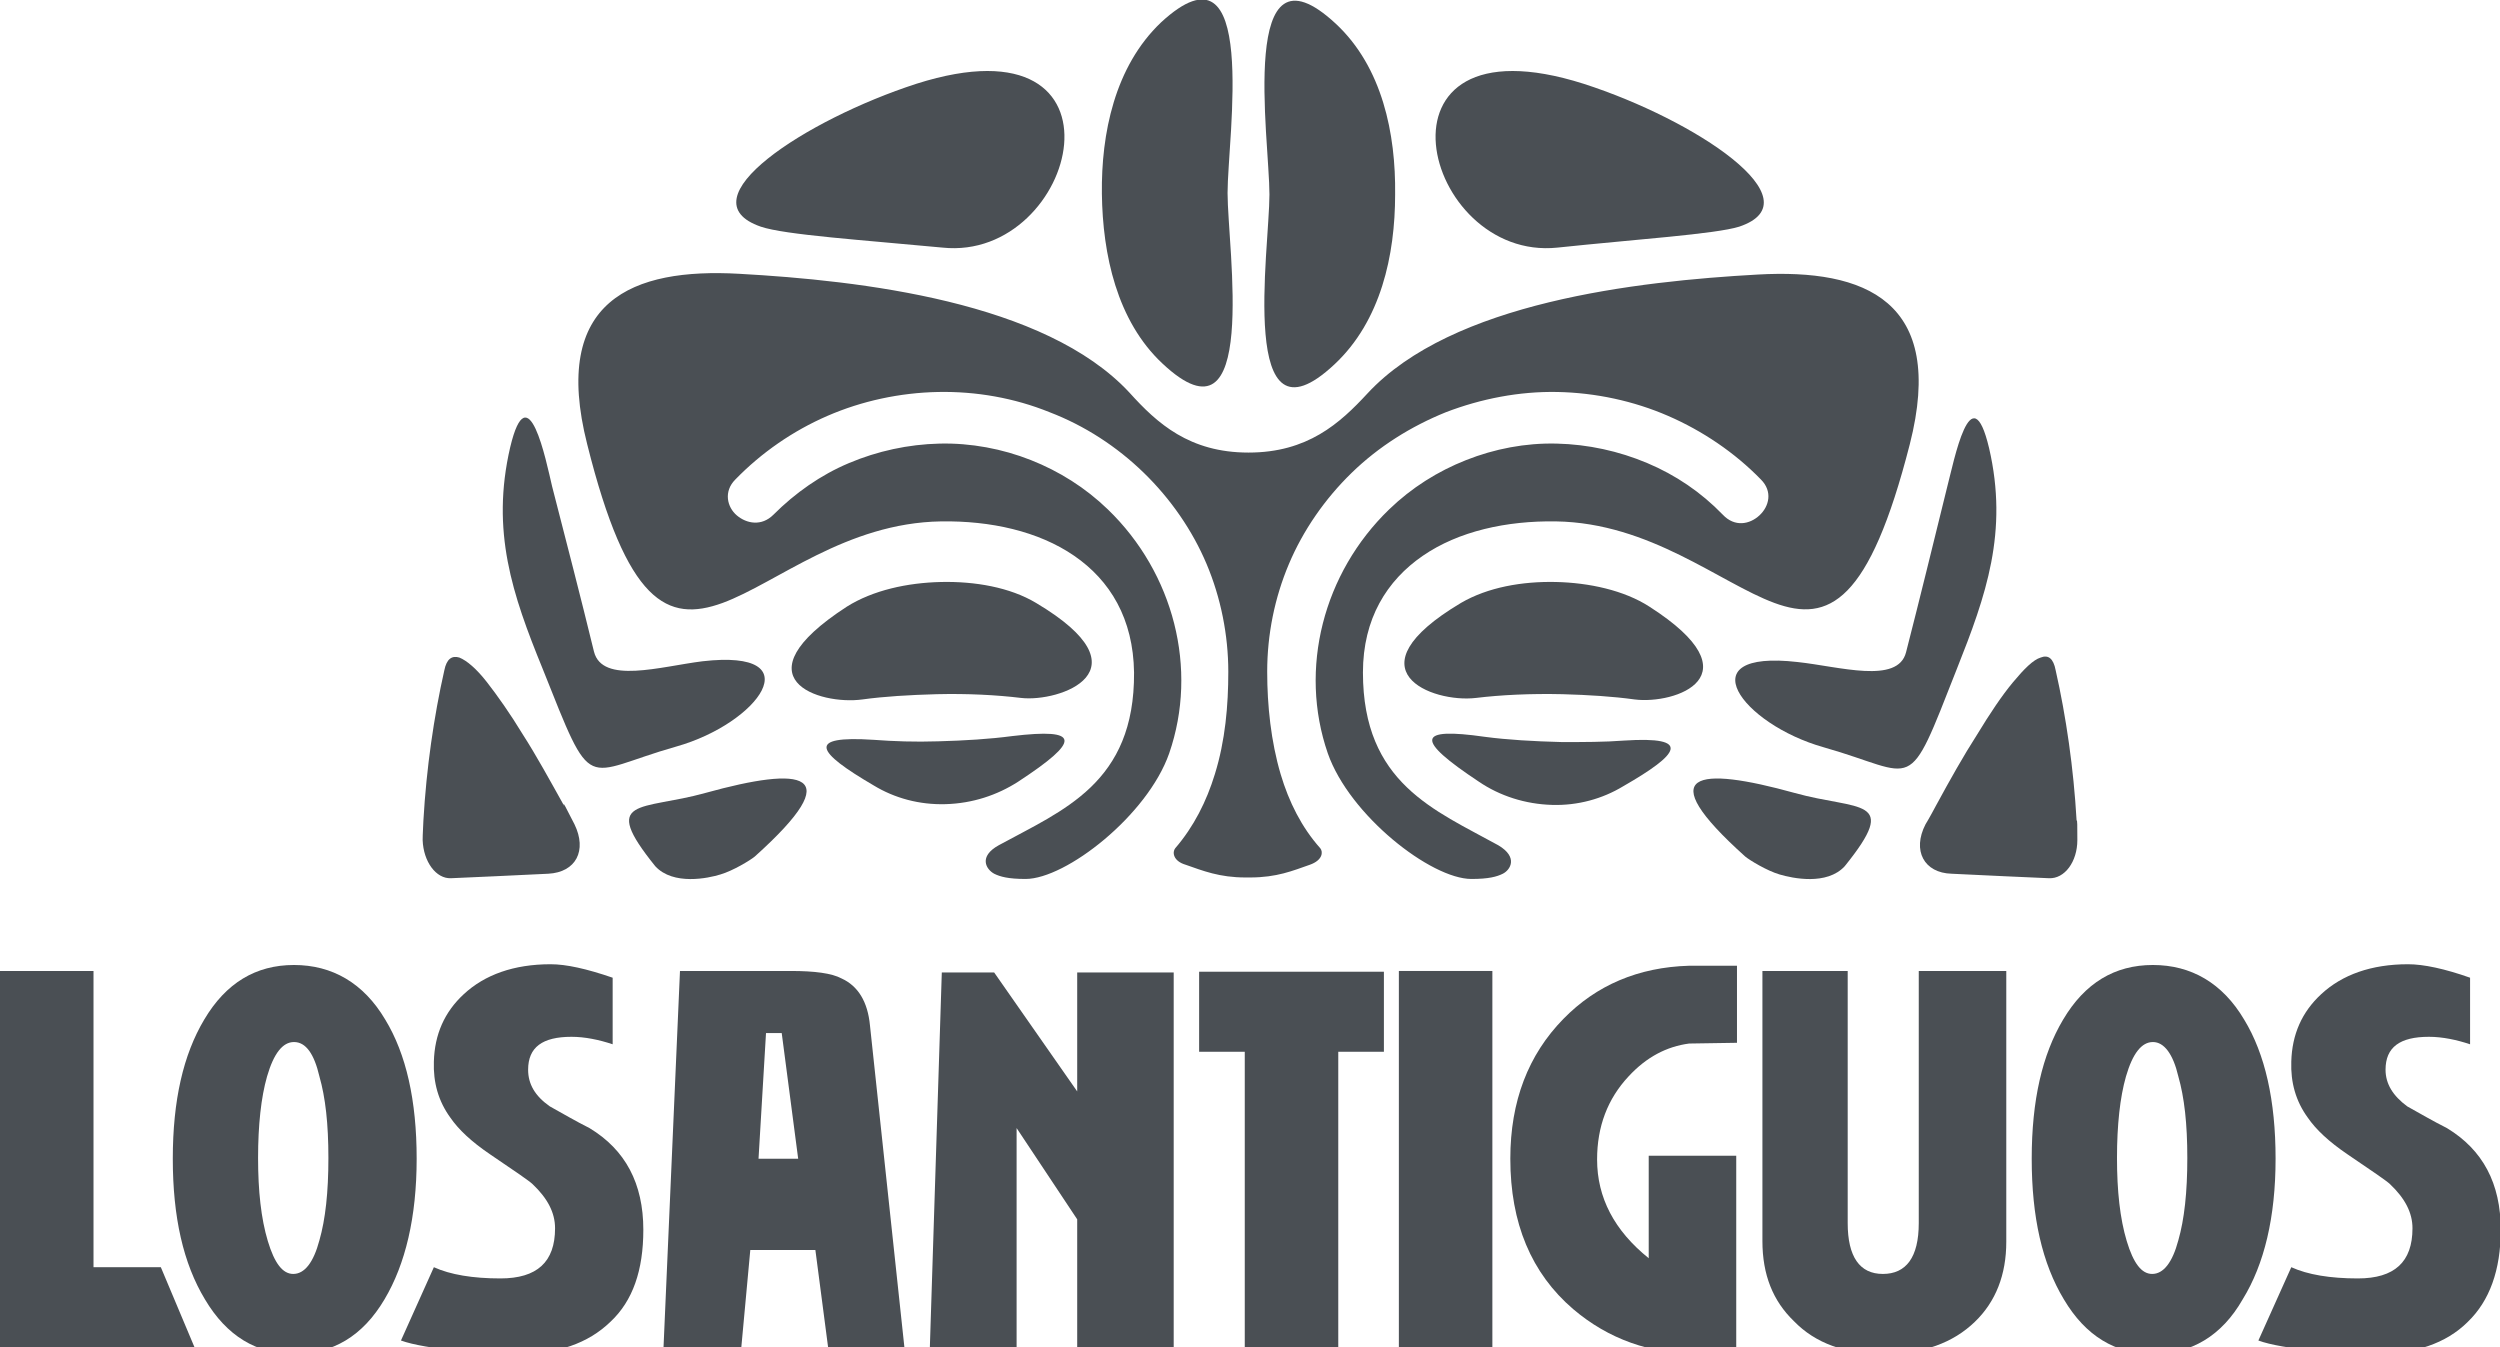 <?xml version="1.0" encoding="utf-8"?>
<!-- Generator: Adobe Illustrator 26.4.0, SVG Export Plug-In . SVG Version: 6.00 Build 0)  -->
<svg version="1.1" id="Livello_2_00000030461777138918006780000015367062058589246377_"
	 xmlns="http://www.w3.org/2000/svg" xmlns:xlink="http://www.w3.org/1999/xlink" x="0px" y="0px" viewBox="0 0 334.2 180.1"
	 style="enable-background:new 0 0 334.2 180.1;" xml:space="preserve">
<style type="text/css">
	.st0{fill:#4A4F54;}
</style>
<g id="Livello_1-2">
	<g>
		<g>
			<g>
				<path class="st0" d="M197.7,104.5c2.8,1.9,6.2,3,9.8,3.1l0,0l0,0l0,0l0,0l0,0l0,0c3.4,0.1,6.7-0.8,9.5-2.5
					c7.5-4.3,9.3-6.7,0.1-6.1c-2.6,0.2-5.4,0.2-8.3,0.2c-3.8-0.1-7.3-0.3-10.3-0.7C189.4,97.2,189.1,98.8,197.7,104.5L197.7,104.5z"
					/>
				<path class="st0" d="M126.4,107.5c3.6-0.1,6.9-1.2,9.7-3c8.4-5.5,8.4-7.2-0.8-6.1c-3,0.4-6.3,0.6-9.9,0.7
					c-3.1,0.1-5.9,0-8.6-0.2c-9.1-0.6-7.7,1.6,0,6.1C119.6,106.7,122.9,107.6,126.4,107.5L126.4,107.5L126.4,107.5L126.4,107.5
					L126.4,107.5L126.4,107.5L126.4,107.5L126.4,107.5z"/>
				<path class="st0" d="M246.6,115.8c7.5-9.3,1.9-7.4-6.7-9.8c-13-3.6-19.3-2.9-6.6,8.5c0.6,0.5,2.9,1.9,4.6,2.4
					C239.6,117.4,244.2,118.4,246.6,115.8L246.6,115.8z"/>
				<path class="st0" d="M87.6,115.8c-7.5-9.3-1.9-7.4,6.7-9.8c13-3.6,19.3-2.9,6.6,8.5c-0.6,0.5-2.9,1.9-4.6,2.4
					C94.7,117.4,90,118.4,87.6,115.8L87.6,115.8z"/>
				<path class="st0" d="M208,77.8c-4.5-0.1-9.1,0.7-12.7,2.8c-15.1,9-3.9,13.4,2,12.7c3.3-0.4,7.3-0.6,11.6-0.5
					c3.5,0.1,6.7,0.3,9.6,0.7c5.4,0.7,16.5-3.1,2-12.4C217.1,78.9,212.4,77.9,208,77.8L208,77.8L208,77.8L208,77.8L208,77.8
					L208,77.8L208,77.8L208,77.8z"/>
				<path class="st0" d="M125.8,77.8c-4.5,0.1-9.1,1.1-12.6,3.3c-14.8,9.6-3.7,13.2,2.1,12.4c2.9-0.4,6.3-0.6,9.9-0.7
					c4.1-0.1,8,0.1,11.3,0.5c5.1,0.6,17.3-3.6,2-12.7C135,78.5,130.3,77.7,125.8,77.8L125.8,77.8L125.8,77.8L125.8,77.8L125.8,77.8
					L125.8,77.8L125.8,77.8L125.8,77.8z"/>
				<path class="st0" d="M208.2,33.1c10.4-1.1,21.1-1.8,24.3-2.8c10.4-3.5-5.9-14.3-20.8-19.1C181.8,1.7,190.1,35,208.2,33.1
					L208.2,33.1z"/>
				<path class="st0" d="M90.4,99.8c11-3.1,18.3-13.1,3.5-11.4c-5.6,0.7-13.4,3.1-14.5-1.3l0,0c-1.8-7.4-3.7-14.7-5.6-22.1
					c-0.8-3.4-3.2-15.3-5.6-5.2c-2.6,11.2,0.3,19.7,4.3,29.5C79.4,106.6,77.7,103.4,90.4,99.8L90.4,99.8z"/>
				<path class="st0" d="M101.7,30.3c3.2,1.1,13.8,1.8,24.3,2.8c18.1,1.9,26.4-31.4-3.5-21.9C107.7,16,91.3,26.7,101.7,30.3
					L101.7,30.3z"/>
				<path class="st0" d="M178.4,48.7c6.2-5.8,8.1-14.6,8.1-22.7l0,0l0,0l0,0l0,0c0.1-8.1-1.7-17-7.9-22.8
					c-13.2-12.3-8.9,15.4-8.9,22.8C169.7,33.3,165.4,60.9,178.4,48.7L178.4,48.7z"/>
				<path class="st0" d="M254.8,87.2c-1.1,4.3-8.9,1.9-14.5,1.3c-14.8-1.7-7.5,8.3,3.5,11.4c12.7,3.6,11,6.8,17.8-10.5
					c3.9-9.8,6.9-18.3,4.3-29.5c-2.4-10.1-4.7,1.8-5.6,5.2C258.5,72.4,256.7,79.8,254.8,87.2L254.8,87.2L254.8,87.2z"/>
				<path class="st0" d="M147.3,25.9L147.3,25.9L147.3,25.9c0.1,8.1,2,17,8.1,22.7c13,12.2,8.7-15.4,8.7-22.8s4.3-35-8.9-22.8
					C149,8.9,147.2,17.9,147.3,25.9L147.3,25.9L147.3,25.9L147.3,25.9L147.3,25.9z"/>
				<polygon class="st0" points="166.9,60.5 166.9,60.5 166.9,60.5 166.9,60.6 166.9,60.6 166.9,60.6 				"/>
				<path class="st0" d="M235,36.7c-16.2,0.9-40.9,3.7-52.2,15.9c-3.7,4-8,7.9-15.9,7.9l0,0l0,0l0,0l0,0l0,0c-7.9,0-12.2-3.9-15.9-8
					c-11.3-12.2-36-15-52.2-15.9c-14.2-0.8-25.2,3.5-20.3,22.8c5.3,21.2,10.7,23.9,18.1,21.2c7.3-2.7,16.5-10.7,29.2-10.9l0,0l0,0
					l0,0l0,0l0,0l0,0c6.6-0.1,13,1.3,17.8,4.6c4.8,3.3,7.9,8.4,8,15.6l0,0l0,0l0,0l0,0l0,0l0,0c0.1,14.8-9.5,18.4-18.1,23.1
					c-2.7,1.5-1.7,3.2-0.6,3.8c0.8,0.4,1.9,0.7,4.2,0.7c5.4,0,16.3-8.5,19.2-16.8c3.9-11.3,0.6-24.1-8.2-32.6l0,0
					c-3-2.9-6.5-5.1-10.3-6.6s-8-2.3-12.2-2.2l0,0l0,0c-4.2,0.1-8.3,1-12.1,2.6c-3.8,1.6-7.2,4-10.1,6.9c-1.6,1.6-3.6,1.2-4.9,0.1
					s-1.8-3.2-0.2-4.8c3.5-3.6,7.7-6.5,12.3-8.5c4.6-2,9.7-3.1,14.8-3.2l0,0l0,0c5.1-0.1,10.2,0.8,14.9,2.7c4.7,1.8,9,4.6,12.6,8.1
					l0,0l0,0c3.6,3.5,6.5,7.7,8.4,12.2s2.9,9.5,2.9,14.4l0,0c0,4.5-0.4,9.2-1.8,13.7c-1.1,3.6-2.8,7-5.3,9.9
					c-0.4,0.5-0.3,1.7,1.4,2.2c2.3,0.8,4.5,1.7,8,1.7c0.1,0,0.2,0,0.3,0s0.2,0,0.3,0c3.6,0,5.7-0.9,8-1.7c1.7-0.6,1.8-1.7,1.4-2.2
					c-2.5-2.8-4.2-6.2-5.3-9.9c-1.3-4.4-1.8-9.2-1.8-13.7l0,0c0-5,1-9.9,2.9-14.4s4.8-8.7,8.4-12.2l0,0l0,0
					c3.6-3.5,7.9-6.2,12.6-8.1c4.7-1.8,9.8-2.8,14.9-2.7l0,0l0,0c5.1,0.1,10.2,1.2,14.8,3.2s8.9,4.9,12.4,8.5
					c1.6,1.6,1.1,3.6-0.2,4.8s-3.3,1.6-4.9-0.1c-2.9-3-6.3-5.3-10.1-6.9c-3.8-1.6-7.9-2.5-12.1-2.6l0,0l0,0
					c-4.2-0.1-8.3,0.7-12.1,2.2s-7.3,3.7-10.3,6.6l0,0c-8.8,8.5-12.1,21.3-8.2,32.6c2.9,8.3,13.8,16.8,19.2,16.8
					c2.3,0,3.4-0.3,4.2-0.7c1-0.5,2.1-2.2-0.6-3.8c-8.5-4.7-18.1-8.3-18.1-23.1l0,0l0,0l0,0l0,0l0,0l0,0c0-7.2,3.2-12.3,8-15.6
					c4.8-3.3,11.2-4.7,17.8-4.6l0,0l0,0l0,0l0,0l0,0l0,0c12.6,0.2,21.9,8.2,29.2,10.9c7.3,2.7,12.7-0.1,18.1-21.2
					C260.2,40.2,249.3,35.9,235,36.7L235,36.7z"/>
				<path class="st0" d="M258.8,107.7c-0.9,1.7-1.4,2.5-1.4,2.5c-1.8,3.5-0.2,6.5,3.5,6.6c3.7,0.2,10.9,0.5,13,0.6s3.8-2.2,3.8-5.1
					c0-1.9,0-2.8-0.1-2.6c-0.4-7-1.4-13.9-2.8-20.1c-0.3-1.6-1-2.1-2-1.7c-1,0.3-2.2,1.5-3.7,3.3s-3.1,4.2-4.8,7
					C262.5,101,260.7,104.2,258.8,107.7L258.8,107.7z"/>
				<path class="st0" d="M60.3,117.4c2.1-0.1,9.3-0.4,13-0.6c3.7-0.2,5.2-3.1,3.5-6.6c-1.2-2.3-1.6-3.2-1.4-2.5
					c-1.9-3.4-3.7-6.7-5.5-9.5c-1.7-2.8-3.4-5.2-4.8-7s-2.7-2.9-3.7-3.3c-1-0.3-1.7,0.2-2,1.7c-1.4,6.2-2.4,13.1-2.8,20.1
					c-0.1,1.7-0.1,2.6-0.1,2.6C56.6,115.2,58.3,117.5,60.3,117.4L60.3,117.4z"/>
			</g>
		</g>
		<g>
			<path class="st0" d="M110.7,180.1l-1.7-13h-8.7l-1.2,13H88.7l2.2-50.3h14.8c3.2,0,5.5,0.3,6.8,1c2.2,1,3.5,3.1,3.8,6.3l4.6,43
				H110.7z M104.5,138.1h-2.1l-1,16.8h5.3L104.5,138.1z"/>
			<path class="st0" d="M178.9,140.6v39.5h-12.5v-39.5h-6.1v-10.7H185v10.7H178.9z"/>
			<path class="st0" d="M187,180.1v-50.3h12.5v50.3H187z"/>
			<path class="st0" d="M227.1,181c-6.5,0-12.1-2-16.8-6c-5.6-4.8-8.4-11.5-8.4-20.1c0-7.7,2.4-13.9,7.1-18.7
				c4.4-4.5,10-6.9,16.8-7.1h6.4v10.3l-6.4,0.1c-3,0.4-5.7,1.8-8.1,4.4c-2.8,3-4.2,6.7-4.2,11.1c0,5.1,2.3,9.5,6.9,13.2v-13.7h11.7
				v26.2C230.1,180.8,228.4,181,227.1,181L227.1,181z"/>
			<path class="st0" d="M251.8,181c-5.1,0-9.1-1.4-12-4.4c-2.8-2.7-4.2-6.2-4.2-10.7v-36.1H247v33.7c0,4.5,1.6,6.8,4.7,6.8
				s4.8-2.2,4.8-6.8v-33.7h11.7V166c0,4.4-1.4,8-4.2,10.7C261.1,179.5,257.1,181,251.8,181L251.8,181z"/>
			<g>
				<path class="st0" d="M0,180.1v-50.3h12.5v39.6h9l4.5,10.7L0,180.1L0,180.1z"/>
				<path class="st0" d="M39.3,181c-5,0-9-2.4-11.9-7.3c-2.9-4.8-4.3-11-4.3-18.8s1.4-13.9,4.2-18.6c2.9-4.9,6.9-7.3,12-7.3
					s9.3,2.4,12.2,7.3c2.8,4.6,4.2,10.8,4.2,18.6s-1.5,14.1-4.3,18.8C48.5,178.6,44.5,181,39.3,181L39.3,181z M39.3,139.3
					c-1.5,0-2.7,1.5-3.6,4.6c-0.8,2.8-1.2,6.5-1.2,10.9s0.4,8.1,1.3,11.1s2,4.4,3.4,4.4c1.5,0,2.7-1.5,3.5-4.5
					c0.8-2.8,1.2-6.4,1.2-11s-0.4-8.1-1.2-10.9C42,140.9,40.9,139.3,39.3,139.3z"/>
				<path class="st0" d="M69.2,181c-4.2,0-12.3-0.6-15.6-1.8l4.4-9.8c2.2,1,5.2,1.5,8.9,1.5c4.9,0,7.3-2.2,7.3-6.7c0-2.1-1-4-3-5.9
					c-0.4-0.4-2.3-1.7-5.7-4c-2.5-1.7-4.2-3.3-5.3-4.9c-1.6-2.2-2.3-4.7-2.2-7.5c0.1-3.6,1.4-6.6,4-9c2.8-2.6,6.7-4,11.6-4
					c2.1,0,4.8,0.6,8.3,1.8v8.9c-1.8-0.6-3.7-1-5.5-1c-3.9,0-5.8,1.4-5.8,4.4c0,1.9,0.9,3.5,2.9,4.9c1.8,1,3.5,2,5.3,2.9
					c4.8,2.9,7.2,7.4,7.2,13.6c0,5.4-1.4,9.5-4.4,12.3C78.6,179.6,74.5,181,69.2,181L69.2,181z"/>
				<path class="st0" d="M287.8,181c-5,0-9-2.4-11.9-7.3c-2.9-4.8-4.3-11-4.3-18.8s1.4-13.9,4.2-18.6c2.9-4.9,6.9-7.3,12-7.3
					s9.3,2.4,12.2,7.3c2.8,4.6,4.2,10.8,4.2,18.6s-1.5,14.1-4.4,18.8C297,178.6,292.9,181,287.8,181L287.8,181z M287.8,139.3
					c-1.5,0-2.7,1.5-3.6,4.6c-0.8,2.8-1.2,6.5-1.2,10.9s0.4,8.1,1.3,11.1s2,4.4,3.4,4.4c1.5,0,2.7-1.5,3.5-4.5
					c0.8-2.8,1.2-6.4,1.2-11s-0.4-8.1-1.2-10.9C290.5,140.9,289.3,139.3,287.8,139.3L287.8,139.3z"/>
				<path class="st0" d="M317.5,181c-4.2,0-12.4-0.6-15.6-1.8l4.4-9.8c2.2,1,5.2,1.5,8.9,1.5c4.9,0,7.3-2.2,7.3-6.7c0-2.1-1-4-3-5.9
					c-0.4-0.4-2.3-1.7-5.7-4c-2.5-1.7-4.2-3.3-5.3-4.9c-1.6-2.2-2.3-4.7-2.2-7.5c0.1-3.6,1.4-6.6,4-9c2.8-2.6,6.7-4,11.6-4
					c2.1,0,4.9,0.6,8.3,1.8v8.9c-1.8-0.6-3.7-1-5.5-1c-3.9,0-5.8,1.4-5.8,4.4c0,1.9,1,3.5,2.9,4.9c1.8,1,3.5,2,5.3,2.9
					c4.8,2.9,7.2,7.4,7.2,13.6c0,5.4-1.5,9.5-4.4,12.3C327,179.6,322.8,181,317.5,181L317.5,181z"/>
			</g>
			<path class="st0" d="M144,180.1V163l-8.1-12.2v29.4h-11.6l1.6-50.2h7l11.1,15.9V130h12.9v50.2L144,180.1L144,180.1z"/>
		</g>
	</g>
</g>
</svg>
